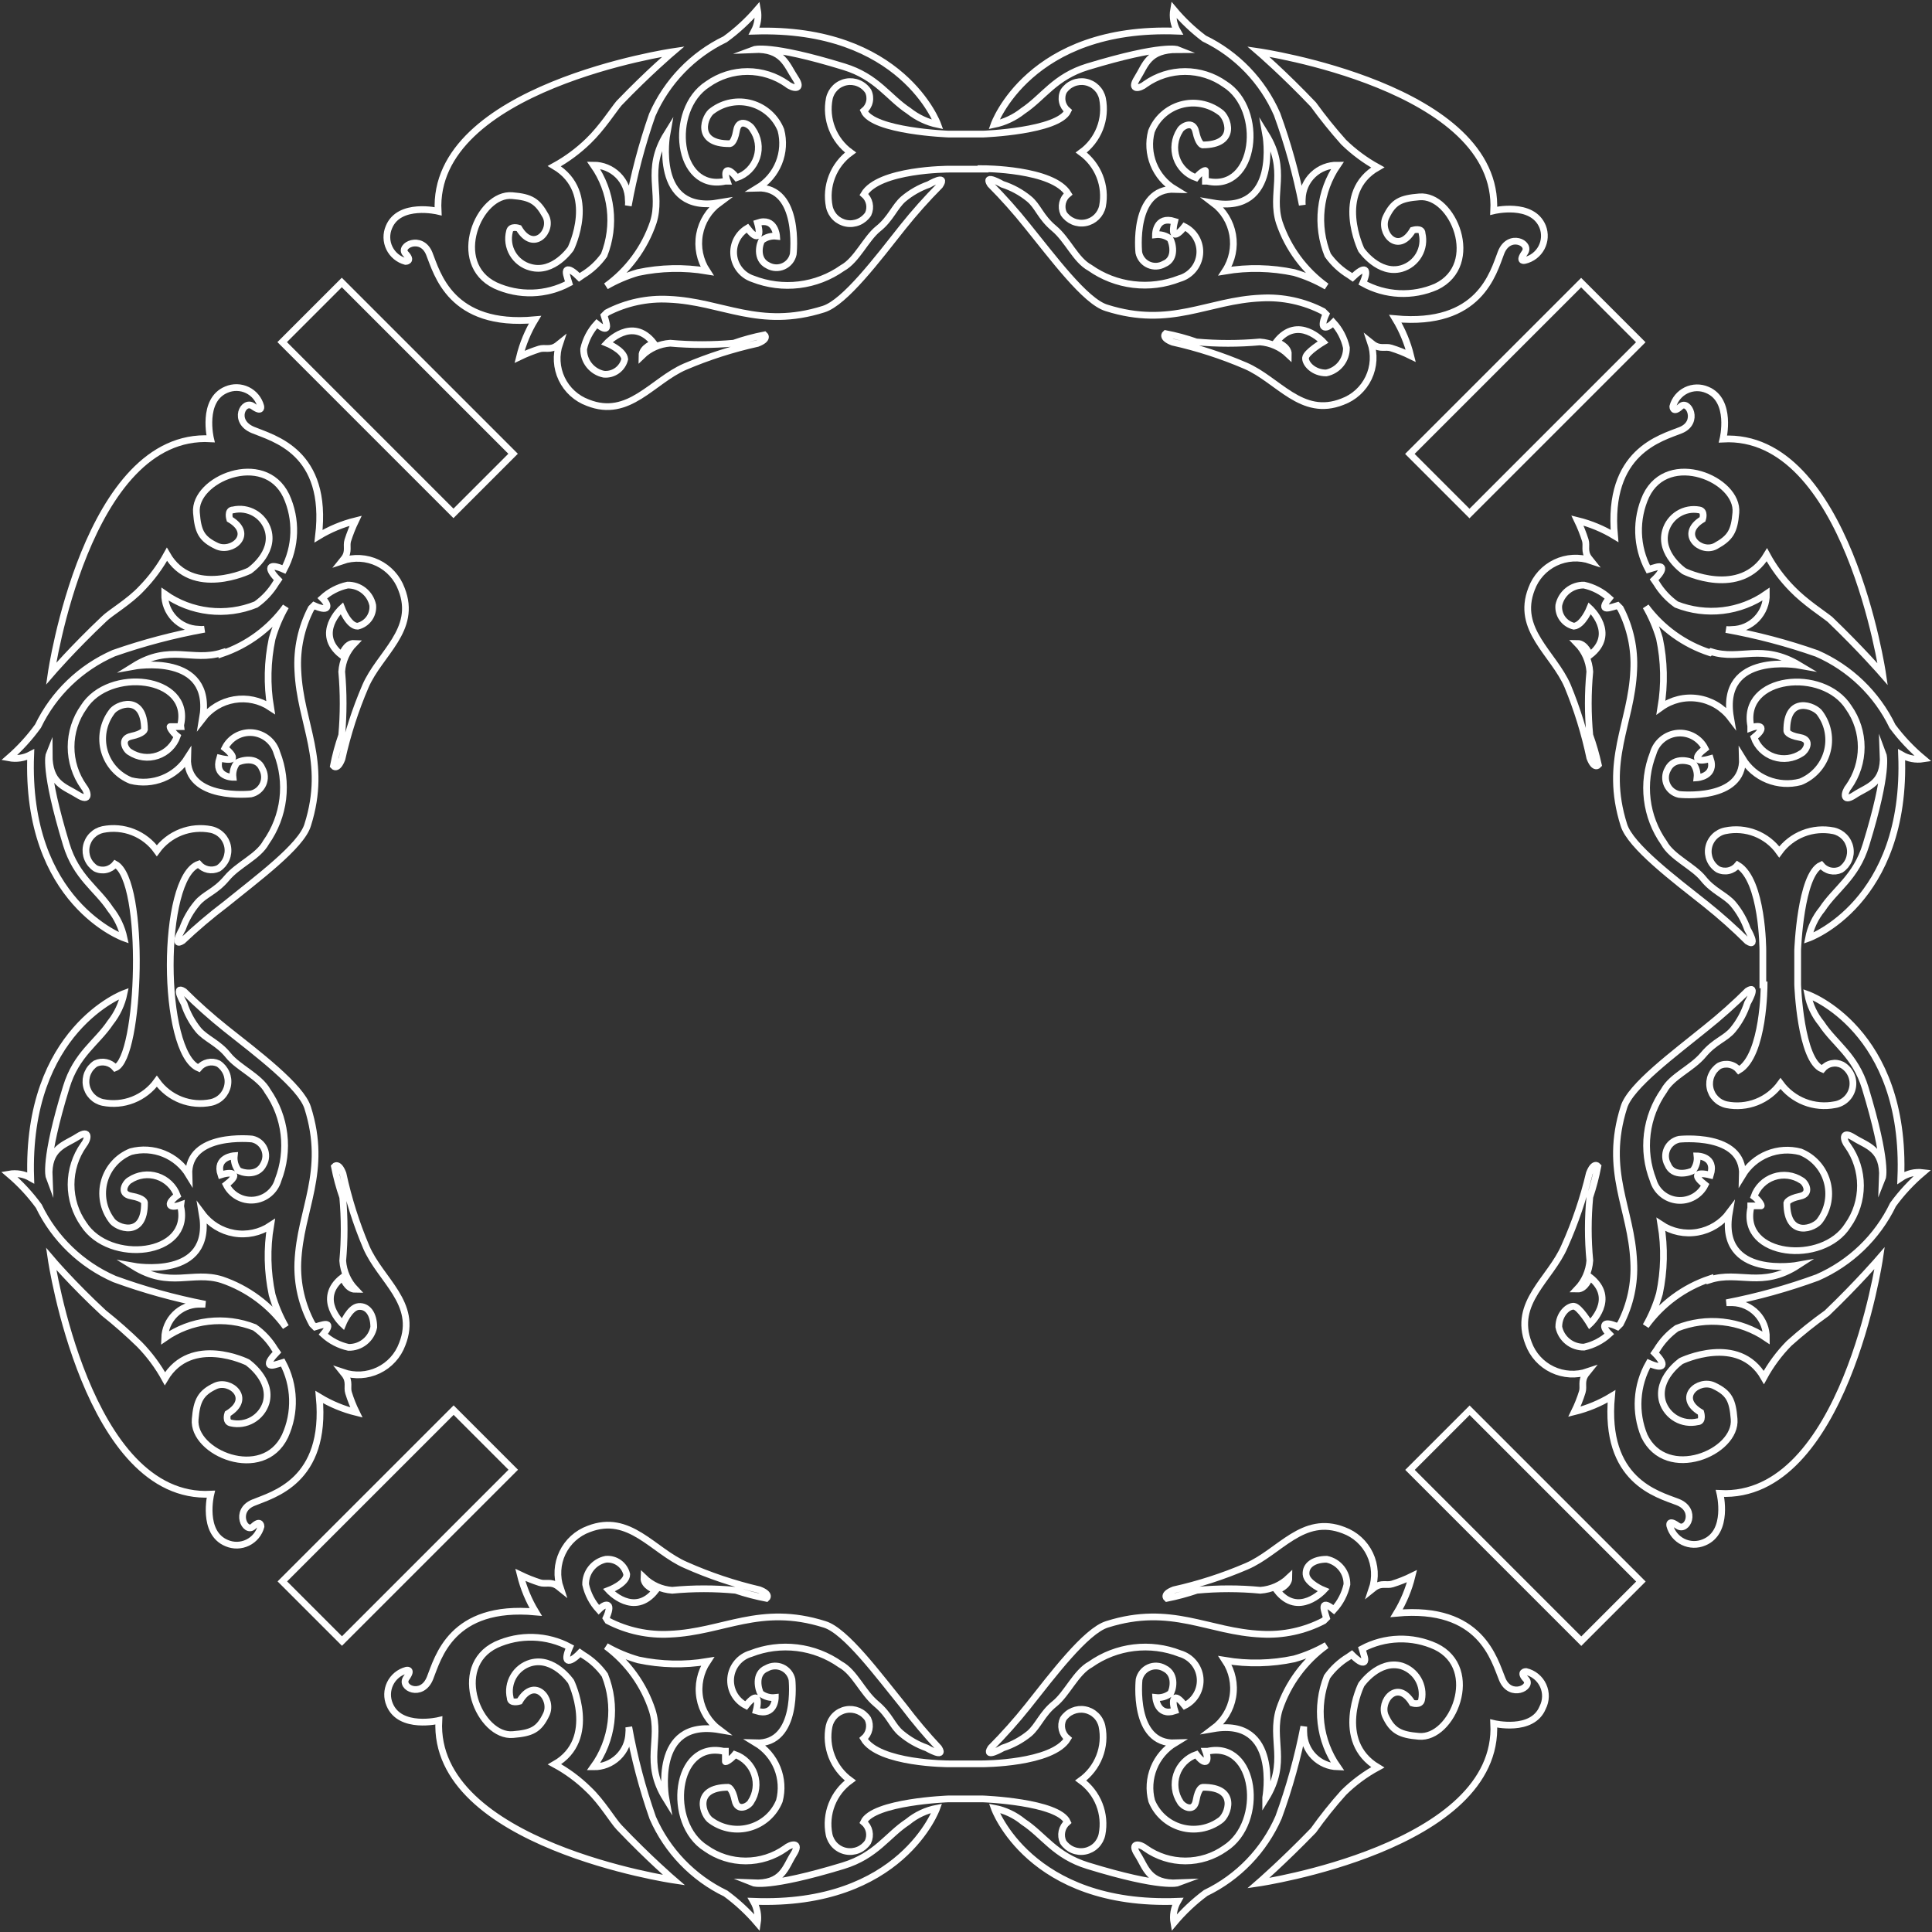 <?xml version="1.0" encoding="UTF-8"?> <svg xmlns="http://www.w3.org/2000/svg" width="574" height="574" viewBox="0 0 574 574" fill="none"><rect x="0" y="0" width="574" height="574" fill="#333333" stroke="none"/> <path d="M458.325 67.34C455.253 59.846 443.787 62.619 443.787 62.619C445.735 25.748 373.866 15.331 373.866 15.331C373.866 15.331 381.36 21.776 390.203 31.069C393.011 34.939 396.013 38.666 399.196 42.235C402.218 45.175 405.621 47.695 409.313 49.729C396.199 57.223 404.442 74.235 404.442 74.235C404.442 74.235 409.613 81.729 416.433 79.781C418.585 79.15 420.413 77.719 421.542 75.781C422.672 73.844 423.015 71.547 422.503 69.364C422.503 67.565 419.73 68.39 419.73 68.39C415.309 75.884 409.613 69.064 411.786 64.493C413.96 59.921 416.133 58.947 421.679 58.497C431.646 57.598 440.414 78.582 426.7 85.177C423.228 86.688 419.455 87.379 415.673 87.198C411.891 87.016 408.202 85.965 404.892 84.127C405.791 82.104 406.091 80.605 405.491 80.23C404.892 79.856 403.543 80.755 401.819 82.404L400.845 81.729C398.338 80.213 396.17 78.198 394.475 75.809C392.719 71.454 392.066 66.733 392.576 62.065C393.086 57.397 394.742 52.927 397.398 49.055C394.68 49.014 392.056 50.045 390.092 51.924C388.129 53.803 386.984 56.38 386.906 59.097C386.868 59.696 386.868 60.296 386.906 60.895C385.121 51.719 382.615 42.698 379.412 33.916C375.109 24.076 367.426 16.101 357.753 11.434C354.411 8.917 351.369 6.025 348.685 2.815C348.293 5.029 348.691 7.31 349.809 9.26C305.744 7.537 295.327 36.989 295.327 36.989C298.476 36.331 301.427 34.945 303.945 32.942C310.015 28.895 313.313 22.825 323.13 19.827C345.613 13.008 349.884 14.731 349.884 14.731C341.116 14.731 340.367 19.303 337.894 23.2C335.421 27.097 338.793 26.272 340.292 24.998C343.745 22.559 347.868 21.25 352.095 21.25C356.322 21.25 360.446 22.559 363.899 24.998C375.814 32.492 373.191 56.998 358.728 53.851H358.128C358.128 52.202 358.128 51.003 358.128 50.703C358.128 50.404 356.479 51.303 355.355 52.802C354 52.33 352.771 51.556 351.76 50.538C350.749 49.52 349.983 48.285 349.521 46.927C349.058 45.569 348.912 44.123 349.091 42.7C349.271 41.277 349.773 39.913 350.559 38.713C351.158 37.514 354.531 35.565 355.28 39.162C356.03 42.759 357.229 43.059 357.229 43.059C368.02 43.059 364.723 34.591 362.4 33.242C360.76 32.031 358.864 31.211 356.858 30.847C354.852 30.482 352.789 30.583 350.828 31.14C348.867 31.697 347.06 32.697 345.545 34.061C344.03 35.426 342.848 37.12 342.09 39.012C341.234 42.253 341.451 45.683 342.707 48.791C343.963 51.898 346.192 54.514 349.06 56.249C336.245 55.799 338.343 75.059 338.343 75.059C338.51 75.842 338.859 76.575 339.362 77.197C339.864 77.82 340.506 78.316 341.236 78.644C341.966 78.972 342.763 79.124 343.562 79.088C344.362 79.051 345.141 78.826 345.838 78.432C349.735 76.858 348.236 71.912 347.636 70.938C346.398 69.988 344.839 69.557 343.289 69.739C343.289 69.739 343.29 63.968 348.985 65.767C348.461 67.865 348.461 69.364 348.985 69.589C349.51 69.814 350.634 68.989 351.908 67.34C353.406 68.095 354.64 69.285 355.45 70.754C356.259 72.224 356.605 73.903 356.443 75.573C356.281 77.242 355.618 78.823 354.541 80.109C353.464 81.395 352.024 82.326 350.409 82.778C346.054 84.486 341.344 85.085 336.7 84.522C332.057 83.96 327.626 82.253 323.805 79.556C319.533 77.233 317.285 71.312 313.163 67.865C309.041 64.418 308.441 61.27 305.669 59.022C303.334 57.121 300.666 55.672 297.8 54.75C297.8 54.75 292.104 51.453 294.203 54.75C298.095 58.671 301.772 62.798 305.219 67.116C312.713 76.333 322.456 89.598 328.751 91.472C347.936 97.542 358.728 89.224 374.69 88.549C381.08 88.195 387.448 89.567 393.126 92.521L393.95 93.345C393.051 95.294 392.826 96.718 393.351 97.092C393.875 97.467 394.85 97.092 396.124 95.818C398.063 97.927 399.408 100.514 400.021 103.313C400.056 105.066 399.475 106.776 398.38 108.145C397.284 109.515 395.743 110.456 394.025 110.807C390.128 110.807 387.73 107.959 387.88 106.31C388.03 104.661 393.126 101.589 393.126 101.589C393.126 101.589 385.632 93.345 379.187 101.589C379.187 101.589 382.859 102.788 382.784 105.336C380.481 103.143 377.487 101.818 374.315 101.589C368.033 102.151 361.713 102.151 355.43 101.589C352.447 100.542 349.391 99.715 346.287 99.116C346.287 99.116 344.863 100.315 348.386 101.664C355.781 103.311 363.007 105.644 369.969 108.633C379.786 112.83 386.681 124.146 398.821 119.35C402.246 118.096 405.044 115.55 406.613 112.258C408.182 108.965 408.398 105.189 407.215 101.739L407.964 102.338C410.063 103.837 411.637 102.863 413.285 103.387C415.291 104.008 417.246 104.785 419.131 105.711C418.173 101.828 416.632 98.114 414.559 94.694C439.665 97.017 443.637 81.055 445.96 75.059C448.283 69.064 455.028 72.212 453.005 75.059C450.981 77.907 453.005 77.383 453.005 77.383C454.057 77.144 455.045 76.681 455.902 76.025C456.759 75.369 457.464 74.536 457.97 73.583C458.475 72.629 458.768 71.578 458.83 70.5C458.891 69.423 458.719 68.345 458.325 67.34ZM384.508 80.98C377.752 79.542 370.786 79.389 363.973 80.53C366.073 77.343 366.877 73.475 366.223 69.715C365.568 65.955 363.504 62.586 360.451 60.296C380.386 63.743 376.039 39.837 376.039 39.837C382.784 50.703 377.313 57.373 380.086 66.141C382.674 73.764 387.573 80.391 394.1 85.102C391.082 83.343 387.861 81.959 384.508 80.98Z" stroke="white" stroke-width="2" stroke-miterlimit="10"></path> <path d="M275.922 54.825C273.188 55.789 270.65 57.236 268.428 59.097C265.805 61.345 264.606 65.017 260.933 67.94C257.261 70.863 254.563 77.308 250.292 79.631C246.47 82.328 242.039 84.035 237.396 84.597C232.753 85.159 228.042 84.56 223.687 82.853C222.168 82.356 220.824 81.431 219.817 80.189C218.81 78.948 218.181 77.442 218.007 75.853C217.834 74.264 218.121 72.658 218.836 71.228C219.551 69.798 220.663 68.605 222.039 67.79C223.313 69.439 224.362 70.338 225.036 70.038C225.711 69.739 225.636 68.315 225.036 66.216C230.357 64.418 230.732 70.188 230.732 70.188C229.182 70.007 227.623 70.437 226.385 71.387C225.786 72.062 224.287 77.008 228.184 78.881C228.88 79.276 229.66 79.5 230.459 79.537C231.259 79.574 232.055 79.422 232.785 79.094C233.515 78.765 234.157 78.27 234.66 77.647C235.162 77.024 235.511 76.292 235.678 75.509C235.678 75.509 237.926 55.425 225.036 55.874C227.904 54.14 230.133 51.523 231.389 48.416C232.646 45.309 232.862 41.878 232.006 38.638C231.248 36.745 230.066 35.051 228.552 33.686C227.037 32.322 225.229 31.322 223.268 30.765C221.307 30.208 219.244 30.108 217.238 30.472C215.232 30.836 213.337 31.656 211.697 32.867C209.373 34.216 206.076 42.834 216.868 42.684C216.868 42.684 218.142 42.684 218.816 38.787C219.491 34.891 222.938 37.139 223.537 38.338C224.401 39.537 224.97 40.922 225.201 42.382C225.431 43.842 225.316 45.335 224.864 46.742C224.412 48.149 223.636 49.43 222.599 50.483C221.561 51.535 220.291 52.329 218.891 52.802C217.692 51.303 216.643 50.478 216.043 50.703C215.444 50.928 215.444 52.202 216.043 53.851H215.444C200.98 56.998 198.357 32.642 210.273 24.998C213.725 22.559 217.849 21.25 222.076 21.25C226.303 21.25 230.427 22.559 233.879 24.998C235.378 26.272 238.826 27.022 236.278 23.2C233.73 19.378 232.53 14.356 223.987 14.731C223.987 14.731 228.559 13.007 250.741 19.827C260.559 22.825 263.856 28.895 270.001 32.942C272.519 34.945 275.471 36.331 278.62 36.989C278.62 36.989 268.128 7.836 224.062 9.26C225.106 7.284 225.449 5.012 225.036 2.815C222.194 6.127 218.975 9.095 215.444 11.659C205.771 16.326 198.088 24.301 193.785 34.141C190.709 42.934 188.329 51.955 186.666 61.12C186.738 60.523 186.738 59.919 186.666 59.322C186.646 56.592 185.548 53.98 183.611 52.057C181.673 50.134 179.054 49.054 176.324 49.054C179.016 52.908 180.712 57.368 181.261 62.036C181.811 66.704 181.196 71.436 179.472 75.809C177.777 78.198 175.608 80.213 173.102 81.729L172.127 82.404C170.479 80.755 169.055 79.781 168.455 80.23C167.856 80.68 168.455 82.104 169.055 84.127C165.705 85.917 161.988 86.91 158.192 87.027C154.396 87.144 150.625 86.382 147.172 84.802C133.457 78.207 142.3 57.223 152.193 58.123C157.738 58.572 159.687 59.771 162.085 64.118C164.483 68.465 158.563 75.284 154.141 67.79C154.141 67.79 151.668 66.966 151.368 68.764C150.796 71 151.129 73.37 152.293 75.362C153.457 77.355 155.36 78.808 157.589 79.406C164.483 81.355 169.579 73.86 169.579 73.86C169.579 73.86 177.823 57.148 164.708 49.354C168.401 47.321 171.804 44.8 174.825 41.86C178.797 38.038 182.319 32.567 183.893 30.694C192.586 21.626 200.006 15.331 200.006 15.331C200.006 15.331 128.136 25.897 130.16 62.769C130.16 62.769 118.619 59.996 115.546 67.49C115.123 68.478 114.916 69.545 114.941 70.619C114.967 71.693 115.222 72.749 115.691 73.716C116.161 74.683 116.832 75.537 117.66 76.221C118.489 76.906 119.454 77.404 120.492 77.682C120.492 77.682 122.666 77.682 120.492 75.359C118.319 73.036 125.214 69.589 127.537 75.359C129.86 81.13 133.832 97.317 158.937 94.994C156.865 98.413 155.323 102.128 154.366 106.01C156.258 105.1 158.211 104.324 160.212 103.687C161.86 103.163 163.509 104.137 165.532 102.638L166.282 102.038C165.099 105.488 165.315 109.265 166.884 112.557C168.453 115.85 171.25 118.396 174.675 119.65C186.816 124.446 193.785 113.13 203.528 108.933C210.468 105.974 217.669 103.666 225.036 102.038C228.559 100.689 227.135 99.49 227.135 99.49C224.031 100.09 220.975 100.917 217.992 101.964C211.709 102.525 205.389 102.525 199.106 101.964C195.953 102.179 192.978 103.507 190.713 105.711C190.713 103.163 194.235 101.964 194.235 101.964C187.865 93.72 180.296 101.964 180.296 101.964C180.296 101.964 185.317 103.987 185.617 106.685C185.297 108.059 184.491 109.271 183.348 110.097C182.205 110.923 180.801 111.309 179.397 111.181C177.678 110.831 176.137 109.889 175.042 108.52C173.947 107.151 173.366 105.44 173.401 103.687C174.014 100.888 175.359 98.302 177.298 96.193C178.572 97.242 179.621 97.842 180.071 97.467C180.521 97.092 180.071 95.668 179.472 93.72L180.296 92.895C185.974 89.942 192.341 88.57 198.732 88.924C214.619 89.598 225.486 97.917 244.671 91.846C250.966 89.898 260.784 76.858 268.203 67.49C271.65 63.173 275.327 59.045 279.219 55.125C281.617 51.528 275.922 54.825 275.922 54.825ZM210.048 80.53C203.236 79.389 196.27 79.542 189.514 80.98C186.216 81.946 183.045 83.305 180.071 85.027C186.599 80.316 191.497 73.689 194.085 66.066C196.858 57.298 191.387 50.628 198.132 39.762C198.132 39.762 193.785 63.668 213.72 60.221C210.623 62.491 208.515 65.864 207.832 69.643C207.148 73.422 207.942 77.319 210.048 80.53Z" stroke="white" stroke-width="2" stroke-miterlimit="10"></path> <path d="M9.124 224.193C7.4 268.259 36.852 278.676 36.852 278.676C36.184 275.553 34.798 272.628 32.805 270.133C28.759 263.987 22.688 260.69 19.691 250.873C12.871 228.39 14.595 224.118 14.595 224.118C14.595 232.887 19.166 233.636 23.063 236.109C26.96 238.582 26.136 235.21 24.861 233.711C22.423 230.258 21.113 226.135 21.113 221.908C21.113 217.68 22.423 213.557 24.861 210.104C32.356 198.188 56.862 200.811 53.714 215.275C53.688 215.474 53.688 215.676 53.714 215.875C52.066 215.875 50.866 215.875 50.567 215.875C50.267 215.875 51.166 217.523 52.665 218.723C52.185 220.071 51.405 221.293 50.384 222.296C49.362 223.298 48.126 224.056 46.769 224.511C45.412 224.965 43.969 225.106 42.55 224.921C41.13 224.736 39.771 224.231 38.576 223.444C37.377 222.844 35.428 219.472 39.026 218.723C42.623 217.973 42.922 216.774 42.922 216.774C42.922 205.982 34.454 209.28 33.105 211.603C31.894 213.243 31.075 215.139 30.71 217.145C30.346 219.151 30.446 221.214 31.003 223.175C31.561 225.136 32.56 226.943 33.925 228.458C35.289 229.973 36.983 231.154 38.876 231.912C42.038 232.702 45.37 232.476 48.397 231.265C51.424 230.055 53.992 227.921 55.738 225.168C55.288 237.983 74.548 235.884 74.548 235.884C75.331 235.717 76.063 235.369 76.686 234.866C77.309 234.363 77.804 233.721 78.133 232.991C78.461 232.262 78.613 231.465 78.576 230.665C78.539 229.866 78.315 229.086 77.92 228.39C76.347 224.493 71.4 225.992 70.426 226.591C69.476 227.829 69.046 229.388 69.227 230.938C69.227 230.938 63.457 230.938 65.255 225.242C67.354 225.767 68.853 225.767 69.077 225.242C69.302 224.718 68.478 223.519 66.829 222.245C67.578 220.746 68.762 219.508 70.226 218.693C71.69 217.878 73.366 217.525 75.035 217.679C76.703 217.832 78.287 218.487 79.577 219.556C80.868 220.624 81.805 222.058 82.267 223.669C83.974 228.023 84.573 232.734 84.011 237.377C83.448 242.021 81.742 246.452 79.045 250.273C76.721 254.545 70.801 256.793 67.354 260.915C63.906 265.037 60.759 265.636 58.511 268.409C56.649 270.631 55.203 273.17 54.239 275.903C54.239 275.903 50.941 281.599 54.239 279.5C58.309 275.647 62.587 272.019 67.054 268.634C76.272 261.14 89.536 251.397 91.41 245.102C97.48 225.917 89.162 215.125 88.487 199.163C88.133 192.772 89.505 186.405 92.459 180.727L93.284 179.903C95.232 180.802 96.656 181.027 97.031 180.502C97.405 179.978 97.031 179.003 95.757 177.729C97.866 175.79 100.452 174.445 103.251 173.832C105.004 173.797 106.714 174.378 108.084 175.473C109.453 176.568 110.395 178.109 110.745 179.828C110.872 181.233 110.487 182.636 109.661 183.779C108.834 184.922 107.622 185.728 106.249 186.048C103.551 186.048 101.527 180.727 101.527 180.727C101.527 180.727 93.284 188.221 101.527 194.666C101.527 194.666 102.726 190.994 105.274 191.144C103.07 193.409 101.742 196.384 101.527 199.537C102.089 205.82 102.089 212.14 101.527 218.423C100.48 221.406 99.654 224.462 99.054 227.566C99.054 227.566 100.253 228.99 101.602 225.467C103.249 218.072 105.583 210.846 108.572 203.884C112.768 194.142 124.085 187.172 119.288 175.031C118.035 171.606 115.488 168.809 112.196 167.24C108.903 165.671 105.127 165.455 101.677 166.638L102.277 165.888C103.775 163.865 102.801 162.216 103.326 160.568C103.963 158.567 104.739 156.614 105.649 154.722C101.767 155.679 98.052 157.221 94.632 159.294C97.63 134.188 81.293 130.291 75.148 127.743C69.002 125.195 72.3 118.675 75.148 120.698C77.995 122.722 77.471 120.698 77.471 120.698C77.192 119.661 76.694 118.695 76.01 117.867C75.326 117.038 74.471 116.367 73.504 115.898C72.538 115.429 71.481 115.173 70.407 115.148C69.333 115.123 68.266 115.329 67.279 115.752C59.785 118.825 62.557 130.366 62.557 130.366C25.611 128.268 15.194 200.137 15.194 200.137C15.194 200.137 21.639 192.643 30.932 183.875C32.805 182.001 38.426 178.778 42.098 174.807C45.038 171.785 47.559 168.382 49.592 164.689C57.087 177.804 74.098 169.561 74.098 169.561C74.098 169.561 81.593 164.465 79.644 157.57C79.013 155.418 77.582 153.589 75.644 152.46C73.707 151.331 71.41 150.987 69.227 151.5C67.429 151.5 68.253 154.272 68.253 154.272C75.747 158.694 68.927 164.39 64.356 162.216C59.785 160.043 58.81 157.87 58.361 152.324C57.461 142.432 78.445 133.588 85.04 147.303C86.62 150.756 87.382 154.528 87.265 158.323C87.148 162.119 86.156 165.837 84.365 169.186C82.342 168.287 80.843 167.987 80.469 168.586C80.094 169.186 80.993 170.61 82.642 172.259L81.967 173.233C80.452 175.74 78.436 177.908 76.047 179.603C71.623 181.393 66.821 182.043 62.081 181.493C57.34 180.943 52.814 179.211 48.918 176.455C48.877 179.173 49.908 181.797 51.788 183.761C53.667 185.724 56.243 186.869 58.96 186.947C59.557 187.019 60.161 187.019 60.759 186.947C51.593 188.61 42.572 190.991 33.78 194.067C23.939 198.369 15.964 206.052 11.297 215.725C8.794 219.191 5.903 222.359 2.679 225.168C4.875 225.58 7.147 225.237 9.124 224.193ZM65.93 194.217C73.552 191.628 80.179 186.73 84.89 180.202C83.157 183.224 81.798 186.445 80.843 189.795C79.424 196.502 79.272 203.416 80.394 210.179C77.224 208.064 73.368 207.235 69.609 207.862C65.85 208.488 62.471 210.523 60.159 213.552C63.606 193.617 39.7 197.964 39.7 197.964C50.492 191.219 57.161 196.69 65.93 193.917V194.217Z" stroke="white" stroke-width="2" stroke-miterlimit="10"></path> <path d="M101.902 348.673C100.553 345.151 99.354 346.575 99.354 346.575C99.953 349.679 100.78 352.734 101.827 355.718C102.389 362 102.389 368.32 101.827 374.603C102.056 377.775 103.381 380.768 105.574 383.071C103.026 383.071 101.827 379.474 101.827 379.474C93.583 385.844 101.827 393.413 101.827 393.413C101.827 393.413 103.85 388.392 106.548 388.167C109.246 387.943 111.045 390.416 111.045 394.313C110.694 396.031 109.753 397.572 108.383 398.667C107.014 399.763 105.304 400.343 103.551 400.308C100.752 399.695 98.165 398.35 96.056 396.411C97.106 395.137 97.705 394.088 97.33 393.638C96.956 393.189 95.532 393.638 93.583 394.238L92.759 393.413C89.714 387.787 88.239 381.445 88.487 375.053C89.162 359.165 97.48 348.298 91.41 329.113C89.462 322.818 76.422 313.001 67.054 305.581C62.737 302.134 58.609 298.457 54.688 294.565C51.391 292.467 54.688 298.162 54.688 298.162C55.611 301.028 57.059 303.697 58.96 306.031C61.208 308.654 64.88 309.853 67.803 313.525C70.726 317.197 77.171 319.895 79.494 324.167C82.141 327.969 83.813 332.364 84.362 336.964C84.911 341.564 84.32 346.228 82.642 350.547C82.18 352.157 81.242 353.591 79.952 354.66C78.661 355.729 77.078 356.383 75.41 356.537C73.741 356.691 72.065 356.337 70.601 355.522C69.136 354.707 67.953 353.469 67.204 351.97C68.853 350.696 69.752 349.647 69.452 349.048C69.152 348.448 67.728 348.373 65.63 349.048C63.831 343.727 69.602 343.352 69.602 343.352C69.421 344.902 69.851 346.461 70.801 347.699C71.475 348.298 76.422 349.797 78.295 345.9C78.689 345.204 78.914 344.424 78.951 343.625C78.988 342.825 78.836 342.029 78.507 341.299C78.179 340.569 77.683 339.927 77.061 339.424C76.438 338.922 75.705 338.573 74.923 338.406C74.923 338.406 55.663 336.308 56.112 349.123C54.378 346.255 51.761 344.026 48.654 342.77C45.547 341.513 42.116 341.297 38.876 342.153C36.983 342.911 35.289 344.093 33.925 345.607C32.56 347.122 31.561 348.929 31.003 350.891C30.446 352.852 30.346 354.915 30.71 356.921C31.075 358.927 31.894 360.822 33.105 362.462C34.454 364.786 43.072 368.083 42.922 357.291C42.922 357.291 42.922 356.017 39.026 355.343C35.129 354.668 37.377 351.221 38.576 350.621C39.762 349.831 41.111 349.32 42.523 349.125C43.934 348.93 45.371 349.058 46.727 349.497C48.082 349.937 49.321 350.678 50.349 351.664C51.377 352.651 52.169 353.857 52.665 355.193C51.166 356.317 50.342 357.366 50.567 357.966C50.791 358.565 52.066 358.565 53.714 357.966C53.688 358.165 53.688 358.366 53.714 358.565C56.862 373.104 32.506 375.652 24.861 363.736C22.423 360.284 21.113 356.16 21.113 351.933C21.113 347.706 22.423 343.582 24.861 340.13C26.136 338.631 26.885 335.258 23.063 337.731C19.241 340.205 14.22 340.954 14.595 349.722C14.595 349.722 12.871 345.151 19.691 322.968C22.688 313.15 28.759 309.853 32.805 303.783C34.809 301.265 36.194 298.314 36.852 295.164C36.852 295.164 7.7 305.881 9.124 349.947C7.173 348.829 4.892 348.431 2.679 348.823C5.994 351.633 8.962 354.828 11.522 358.341C16.189 368.013 24.164 375.696 34.005 379.999C42.786 383.202 51.807 385.708 60.983 387.493H58.96C56.321 387.568 53.81 388.651 51.943 390.518C50.076 392.385 48.993 394.896 48.918 397.535C52.771 394.843 57.231 393.147 61.899 392.598C66.568 392.049 71.299 392.663 75.672 394.388C78.062 396.082 80.077 398.251 81.593 400.758L82.267 401.732C80.618 403.456 79.644 404.805 80.094 405.404C80.543 406.004 81.967 405.404 83.991 404.805C85.781 408.154 86.773 411.871 86.89 415.667C87.007 419.463 86.246 423.234 84.665 426.688C78.07 440.402 57.087 431.634 57.986 421.666C58.435 416.121 59.635 413.798 63.981 411.774C68.328 409.751 75.148 415.446 67.653 420.018C67.653 420.018 66.829 422.491 68.628 422.791C70.8 423.288 73.08 422.946 75.011 421.835C76.943 420.723 78.383 418.923 79.045 416.795C80.993 409.901 73.499 404.73 73.499 404.73C73.499 404.73 56.787 396.486 48.993 409.601C46.959 405.908 44.439 402.505 41.499 399.484C38.087 396.159 34.51 393.007 30.782 390.041C21.489 381.423 15.194 374.003 15.194 374.003C15.194 374.003 25.761 445.873 62.632 443.924C62.632 443.924 59.859 455.39 67.354 458.463C68.341 458.886 69.408 459.093 70.482 459.068C71.556 459.042 72.613 458.787 73.579 458.318C74.546 457.848 75.4 457.177 76.085 456.349C76.769 455.52 77.267 454.555 77.546 453.517C77.546 453.517 77.546 451.343 75.222 453.517C72.899 455.69 69.452 448.87 75.222 446.472C80.993 444.074 97.18 440.177 94.857 415.072C98.277 417.144 101.991 418.686 105.874 419.643C104.948 417.758 104.171 415.804 103.551 413.798C103.026 412.149 104 410.575 102.501 408.477L101.902 407.727C105.352 408.91 109.128 408.694 112.421 407.125C115.713 405.556 118.259 402.759 119.513 399.334C124.31 387.193 112.993 380.298 108.797 370.481C105.82 363.444 103.511 356.142 101.902 348.673ZM65.93 380.224C57.161 377.451 50.492 382.921 39.625 376.177C39.625 376.177 63.532 380.523 60.084 360.589C62.377 363.662 65.76 365.74 69.537 366.395C73.315 367.05 77.2 366.233 80.394 364.111C79.253 370.923 79.405 377.889 80.843 384.645C81.798 387.995 83.157 391.216 84.89 394.238C80.179 387.71 73.552 382.812 65.93 380.224Z" stroke="white" stroke-width="2" stroke-miterlimit="10"></path> <path d="M268.496 506.95C261.001 497.733 251.259 484.468 244.964 482.594C225.779 476.524 214.987 484.843 199.024 485.517C192.634 485.871 186.266 484.499 180.589 481.545L180.064 480.721C180.963 478.772 181.188 477.348 180.664 476.974C180.139 476.599 179.165 476.974 177.891 478.248C175.957 476.134 174.613 473.55 173.994 470.753C173.958 469 174.539 467.29 175.634 465.921C176.73 464.551 178.271 463.61 179.989 463.259C181.394 463.132 182.797 463.517 183.941 464.344C185.084 465.17 185.89 466.382 186.209 467.756C186.209 470.454 180.888 472.477 180.888 472.477C180.888 472.477 188.383 480.721 194.828 472.477C194.828 472.477 191.155 471.278 191.305 468.73C193.571 470.934 196.545 472.262 199.699 472.477C205.98 471.878 212.303 471.878 218.584 472.477C221.575 473.479 224.63 474.28 227.727 474.875C227.727 474.875 229.151 473.676 225.629 472.327C218.118 470.577 210.791 468.118 203.746 464.983C194.003 460.786 187.034 449.545 174.893 454.266C171.468 455.52 168.671 458.066 167.102 461.359C165.533 464.651 165.316 468.428 166.5 471.878L165.75 471.278C163.727 469.779 162.078 470.753 160.429 470.229C158.429 469.592 156.476 468.816 154.584 467.906C155.541 471.788 157.083 475.503 159.155 478.922C134.05 476.599 130.153 492.562 127.755 498.557C125.356 504.552 118.687 501.405 120.71 498.557C122.733 495.709 120.71 496.234 120.71 496.234C119.672 496.512 118.706 497.01 117.878 497.695C117.05 498.379 116.378 499.233 115.909 500.2C115.44 501.167 115.184 502.223 115.159 503.297C115.134 504.371 115.34 505.438 115.764 506.426C118.836 513.92 130.378 511.147 130.378 511.147C128.354 548.019 200.223 558.585 200.223 558.585C200.223 558.585 192.729 552.14 183.961 542.923C182.088 540.974 178.865 535.428 174.893 531.681C171.889 528.721 168.483 526.198 164.776 524.187C177.891 516.693 169.647 499.606 169.647 499.606C169.647 499.606 164.551 492.112 157.656 494.06C155.504 494.691 153.676 496.122 152.547 498.06C151.418 499.998 151.074 502.294 151.586 504.477C151.586 506.276 154.359 505.452 154.359 505.452C158.781 497.957 164.476 504.777 162.303 509.349C160.129 513.92 157.956 514.894 152.41 515.344C142.518 516.243 133.675 495.259 147.389 488.665C150.843 487.084 154.614 486.323 158.41 486.44C162.206 486.557 165.923 487.549 169.272 489.339C168.373 491.362 168.073 492.861 168.673 493.236C169.272 493.611 170.696 492.786 172.345 491.063L173.319 491.737C175.826 493.253 177.994 495.268 179.689 497.658C181.475 502.12 182.102 506.961 181.512 511.731C180.922 516.501 179.135 521.044 176.317 524.936C179.035 524.977 181.659 523.946 183.622 522.067C185.586 520.188 186.73 517.611 186.809 514.894C186.881 514.297 186.881 513.693 186.809 513.096C188.462 522.263 190.843 531.285 193.928 540.075C198.231 549.915 205.914 557.89 215.587 562.557C219.061 565.107 222.23 568.049 225.029 571.326C225.374 569.103 224.951 566.83 223.83 564.881C267.896 566.604 278.313 537.227 278.313 537.227C275.147 537.833 272.183 539.225 269.695 541.274C263.624 545.246 260.327 551.316 250.51 554.314C228.027 561.133 223.755 559.41 223.755 559.41C232.523 559.784 233.273 554.838 235.746 550.941C238.219 547.044 234.847 547.869 233.348 549.143C229.895 551.582 225.772 552.891 221.544 552.891C217.317 552.891 213.194 551.582 209.741 549.143C197.825 541.649 200.448 517.143 214.912 520.29H215.512C215.512 521.864 215.512 523.063 215.512 523.363C215.512 523.662 217.16 522.763 218.359 521.264C219.708 521.744 220.93 522.524 221.933 523.546C222.935 524.567 223.693 525.803 224.147 527.16C224.602 528.518 224.743 529.96 224.558 531.38C224.373 532.799 223.868 534.158 223.081 535.353C222.481 536.552 219.109 538.501 218.359 534.904C217.61 531.307 216.411 531.007 216.411 531.007C205.619 531.007 208.917 539.475 211.24 540.899C212.889 542.094 214.789 542.897 216.796 543.249C218.802 543.6 220.862 543.489 222.819 542.926C224.777 542.363 226.58 541.361 228.092 539.997C229.605 538.633 230.787 536.943 231.549 535.054C232.405 531.813 232.189 528.383 230.933 525.276C229.676 522.168 227.447 519.552 224.58 517.817C237.395 518.267 235.296 499.007 235.296 499.007C235.129 498.224 234.781 497.492 234.278 496.869C233.775 496.246 233.133 495.75 232.403 495.422C231.674 495.094 230.877 494.942 230.077 494.979C229.278 495.015 228.499 495.24 227.802 495.634C223.905 497.208 225.404 502.229 226.003 503.128C227.241 504.078 228.8 504.509 230.35 504.327C230.35 504.327 230.35 510.098 224.655 508.299C225.179 506.201 225.179 504.777 224.655 504.477C224.13 504.178 222.931 505.077 221.657 506.726C220.158 505.977 218.92 504.793 218.105 503.329C217.29 501.864 216.937 500.188 217.091 498.52C217.245 496.851 217.899 495.268 218.968 493.978C220.036 492.687 221.47 491.75 223.081 491.288C227.435 489.581 232.146 488.981 236.789 489.544C241.433 490.106 245.864 491.813 249.685 494.51C253.957 496.833 256.205 502.754 260.327 506.201C264.449 509.648 265.048 512.796 267.821 515.044C270.043 516.905 272.582 518.352 275.315 519.316C275.315 519.316 281.011 522.613 278.913 519.316C275.225 515.38 271.748 511.252 268.496 506.95ZM197.825 534.379C191.081 523.513 196.551 516.843 193.778 508.15C191.293 500.535 186.5 493.882 180.064 489.114C183.086 490.847 186.307 492.206 189.657 493.161C196.412 494.599 203.379 494.751 210.191 493.611C208.069 496.804 207.251 500.689 207.907 504.467C208.562 508.245 210.64 511.628 213.713 513.92C193.479 510.473 197.825 534.379 197.825 534.379Z" stroke="white" stroke-width="2" stroke-miterlimit="10"></path> <path d="M453.382 496.607C453.382 496.607 451.208 496.607 453.382 498.93C455.555 501.254 448.735 504.701 446.337 498.93C443.939 493.16 440.042 476.972 414.936 479.296C417.009 475.876 418.551 472.162 419.508 468.279C417.623 469.205 415.669 469.982 413.662 470.602C412.014 471.127 410.44 470.153 408.342 471.652L407.592 472.251C408.775 468.801 408.559 465.025 406.99 461.732C405.421 458.44 402.624 455.894 399.199 454.64C387.058 449.918 380.163 461.16 370.346 465.356C363.384 468.346 356.158 470.679 348.763 472.326C345.24 473.675 346.664 474.874 346.664 474.874C349.686 474.269 352.665 473.468 355.582 472.476C361.863 471.877 368.187 471.877 374.468 472.476C377.64 472.246 380.633 470.922 382.936 468.729C382.936 471.277 379.339 472.476 379.339 472.476C385.709 480.72 393.278 472.476 393.278 472.476C393.278 472.476 388.257 470.452 388.032 467.755C387.807 465.057 390.281 463.258 394.178 463.258C395.896 463.608 397.437 464.55 398.532 465.92C399.628 467.289 400.208 468.999 400.173 470.752C399.553 473.549 398.209 476.133 396.276 478.246C395.002 477.197 393.953 476.598 393.503 476.972C393.053 477.347 393.503 478.771 394.103 480.719L393.278 481.544C387.601 484.498 381.233 485.87 374.843 485.516C358.955 484.841 348.088 476.523 328.903 482.593C322.608 484.542 312.791 497.581 305.371 506.949C301.924 511.266 298.247 515.394 294.355 519.315C292.256 522.612 297.952 519.315 297.952 519.315C300.818 518.392 303.486 516.944 305.821 515.043C308.444 512.795 309.643 509.123 313.315 506.2C316.987 503.277 319.685 496.832 323.957 494.509C327.778 491.811 332.209 490.105 336.853 489.543C341.496 488.98 346.207 489.579 350.561 491.286C352.172 491.748 353.606 492.686 354.674 493.976C355.743 495.267 356.398 496.85 356.551 498.518C356.705 500.187 356.352 501.863 355.537 503.327C354.722 504.792 353.484 505.976 351.985 506.724C350.711 505.076 349.662 504.176 349.062 504.476C348.463 504.776 348.388 506.2 349.062 508.298C343.742 510.097 343.367 504.326 343.367 504.326C344.917 504.507 346.476 504.077 347.714 503.127C348.313 502.528 349.812 497.506 345.915 495.633C345.218 495.239 344.439 495.014 343.64 494.977C342.84 494.94 342.043 495.092 341.314 495.421C340.584 495.749 339.942 496.245 339.439 496.868C338.936 497.49 338.588 498.223 338.421 499.005C338.421 499.005 336.322 518.265 349.137 517.816C346.27 519.55 344.041 522.167 342.784 525.274C341.528 528.382 341.312 531.812 342.168 535.052C342.93 536.941 344.112 538.632 345.625 539.996C347.137 541.36 348.94 542.362 350.898 542.925C352.855 543.488 354.915 543.599 356.921 543.247C358.928 542.896 360.828 542.093 362.477 540.898C364.8 539.474 368.098 530.856 357.306 531.006C357.306 531.006 356.032 531.006 355.358 534.903C354.683 538.8 351.236 536.551 350.636 535.352C349.851 534.152 349.349 532.788 349.169 531.365C348.989 529.942 349.136 528.496 349.598 527.138C350.06 525.78 350.826 524.545 351.837 523.527C352.848 522.509 354.078 521.735 355.433 521.263C356.557 522.762 357.606 523.586 358.205 523.361C358.805 523.137 358.805 521.863 358.205 520.289H358.805C373.269 517.141 375.892 541.497 363.976 549.142C360.523 551.58 356.4 552.89 352.173 552.89C347.945 552.89 343.822 551.58 340.369 549.142C338.87 547.868 335.498 547.118 337.971 550.94C340.444 554.762 341.194 559.783 349.962 559.409C349.962 559.409 345.39 561.132 323.207 554.313C313.39 551.315 310.093 545.245 304.022 541.273C301.534 539.224 298.57 537.832 295.404 537.226C295.404 537.226 305.821 566.603 349.887 564.879C348.768 566.83 348.371 569.111 348.763 571.324C351.545 567.988 354.715 564.994 358.205 562.406C367.878 557.739 375.561 549.764 379.864 539.924C383.076 531.145 385.582 522.123 387.358 512.945C387.321 513.544 387.321 514.144 387.358 514.743C387.395 517.409 388.461 519.957 390.332 521.856C392.203 523.755 394.735 524.858 397.4 524.935C394.708 521.082 393.012 516.622 392.463 511.954C391.914 507.286 392.528 502.554 394.252 498.181C395.947 495.792 398.116 493.776 400.623 492.261L401.597 491.586C403.32 493.31 404.669 494.209 405.269 493.759C405.868 493.31 405.269 491.886 404.669 489.862C408.019 488.072 411.736 487.08 415.532 486.963C419.328 486.846 423.099 487.608 426.552 489.188C440.267 495.783 431.499 516.767 421.531 515.867C415.986 515.418 413.662 514.219 411.639 509.872C409.616 505.525 415.161 498.631 419.583 505.975C419.583 505.975 422.056 506.799 422.356 505.001C422.771 502.892 422.397 500.704 421.306 498.853C420.215 497.002 418.481 495.616 416.435 494.958C409.616 493.01 404.445 500.504 404.445 500.504C404.445 500.504 396.201 517.216 409.316 525.085C405.609 527.096 402.203 529.619 399.199 532.579C395.993 536.155 392.991 539.908 390.206 543.821C381.288 553.038 373.868 559.484 373.868 559.484C373.868 559.484 445.738 548.917 443.789 512.045C443.789 512.045 455.255 514.818 458.328 507.324C458.847 506.312 459.13 505.195 459.153 504.058C459.177 502.921 458.942 501.793 458.465 500.761C457.989 499.728 457.283 498.817 456.403 498.098C455.522 497.378 454.489 496.868 453.382 496.607ZM376.042 534.078C376.042 534.078 380.388 510.172 360.454 513.619C363.527 511.327 365.605 507.944 366.26 504.166C366.915 500.388 366.098 496.503 363.976 493.31C370.788 494.45 377.754 494.298 384.51 492.86C387.86 491.905 391.081 490.546 394.103 488.813C387.555 493.536 382.654 500.194 380.088 507.849C377.316 516.842 382.786 523.511 376.042 534.378V534.078Z" stroke="white" stroke-width="2" stroke-miterlimit="10"></path> <path d="M564.742 349.947C566.465 305.881 537.088 295.464 537.088 295.464C537.694 298.63 539.086 301.594 541.135 304.083C545.107 310.153 551.177 313.45 554.175 323.268C560.995 345.75 559.271 350.022 559.271 350.022C559.646 341.254 554.699 340.504 550.802 338.031C546.905 335.558 547.73 338.931 549.004 340.429C551.443 343.882 552.752 348.006 552.752 352.233C552.752 356.46 551.443 360.583 549.004 364.036C541.51 375.952 517.004 373.404 520.151 358.865V358.266C521.725 358.266 522.924 358.266 523.224 358.266C523.524 358.266 522.624 356.617 521.125 355.493C521.597 354.138 522.371 352.908 523.389 351.897C524.407 350.886 525.642 350.121 527 349.658C528.358 349.196 529.804 349.049 531.227 349.229C532.651 349.409 534.014 349.911 535.214 350.697C536.414 351.296 538.362 354.668 534.765 355.418C531.168 356.167 530.868 357.366 530.868 357.366C530.868 368.158 539.336 364.861 540.76 362.537C541.955 360.888 542.758 358.988 543.11 356.982C543.461 354.975 543.351 352.915 542.787 350.958C542.224 349.001 541.222 347.197 539.858 345.685C538.494 344.172 536.804 342.99 534.915 342.228C531.674 341.372 528.244 341.588 525.137 342.845C522.029 344.101 519.413 346.33 517.678 349.198C518.128 336.383 498.868 338.481 498.868 338.481C498.085 338.648 497.353 338.997 496.73 339.499C496.107 340.002 495.611 340.644 495.283 341.374C494.955 342.104 494.803 342.9 494.84 343.7C494.876 344.499 495.101 345.279 495.495 345.975C497.069 349.872 502.09 348.373 502.989 347.774C503.939 346.536 504.37 344.977 504.189 343.427C504.189 343.427 509.959 343.427 508.16 349.123C506.062 348.598 504.638 348.598 504.338 349.123C504.039 349.647 504.938 350.771 506.587 352.045C505.838 353.544 504.654 354.782 503.19 355.597C501.726 356.412 500.049 356.766 498.381 356.612C496.712 356.458 495.129 355.804 493.839 354.735C492.548 353.666 491.611 352.232 491.149 350.622C489.442 346.267 488.842 341.556 489.405 336.913C489.967 332.27 491.674 327.838 494.371 324.017C496.694 319.745 502.615 317.497 506.062 313.375C509.509 309.254 512.657 308.654 514.905 305.881C516.806 303.547 518.255 300.878 519.177 298.012C519.177 298.012 522.474 292.317 519.177 294.415C515.256 298.307 511.129 301.985 506.811 305.432C497.594 312.926 484.329 322.668 482.455 328.963C476.385 348.148 484.704 358.94 485.378 374.903C485.732 381.293 484.36 387.661 481.406 393.338L480.582 394.163C478.633 393.264 477.209 393.039 476.835 393.563C476.46 394.088 476.835 395.062 478.109 396.336C475.995 398.27 473.411 399.614 470.615 400.233C468.861 400.268 467.151 399.688 465.782 398.592C464.413 397.497 463.471 395.956 463.12 394.238C463.12 390.341 465.968 387.943 467.617 388.093C469.266 388.242 472.338 393.338 472.338 393.338C472.338 393.338 480.582 385.844 472.338 379.399C472.338 379.399 471.139 383.071 468.591 382.996C470.784 380.694 472.109 377.7 472.338 374.528C471.739 368.247 471.739 361.924 472.338 355.643C473.34 352.652 474.141 349.597 474.736 346.5C474.736 346.5 473.537 345.076 472.188 348.598C470.425 356.032 467.966 363.283 464.844 370.256C460.647 380.074 449.406 386.968 454.127 399.109C455.381 402.534 457.927 405.331 461.22 406.9C464.512 408.469 468.289 408.686 471.739 407.503L471.139 408.252C469.64 410.35 470.615 411.924 470.09 413.573C469.469 415.579 468.692 417.533 467.767 419.418C471.649 418.461 475.364 416.92 478.783 414.847C476.46 439.952 492.423 443.924 498.418 446.247C504.413 448.571 501.266 455.315 498.418 453.292C495.57 451.269 496.095 453.292 496.095 453.292C496.373 454.33 496.871 455.296 497.556 456.124C498.24 456.952 499.095 457.624 500.061 458.093C501.028 458.562 502.084 458.818 503.158 458.843C504.232 458.868 505.299 458.662 506.287 458.238C513.781 455.166 511.008 443.699 511.008 443.699C547.88 445.648 558.446 373.779 558.446 373.779C558.446 373.779 552.002 381.273 542.784 390.116C538.871 392.901 535.118 395.904 531.542 399.109C528.582 402.113 526.059 405.519 524.048 409.226C516.554 396.111 499.467 404.355 499.467 404.355C499.467 404.355 491.973 409.526 493.921 416.421C494.583 418.549 496.024 420.348 497.955 421.46C499.886 422.572 502.166 422.913 504.338 422.416C506.137 422.416 505.313 419.643 505.313 419.643C497.818 415.222 504.638 409.526 509.21 411.699C513.781 413.873 514.755 416.046 515.205 421.592C516.104 431.559 495.121 440.327 488.526 426.613C487.096 423.149 486.474 419.405 486.708 415.665C486.941 411.925 488.024 408.288 489.875 405.029C491.898 405.929 493.397 406.229 493.772 405.629C494.146 405.029 493.322 403.68 491.598 401.957L492.273 400.983C493.789 398.476 495.804 396.307 498.193 394.612C502.528 392.882 507.221 392.244 511.86 392.754C516.499 393.263 520.942 394.905 524.798 397.535C524.838 394.818 523.807 392.193 521.928 390.23C520.049 388.267 517.472 387.122 514.755 387.043H512.957C522.135 385.268 531.157 382.762 539.936 379.549C549.776 375.246 557.751 367.564 562.418 357.891C564.978 354.379 567.947 351.184 571.262 348.373C568.97 348.096 566.655 348.655 564.742 349.947ZM508.011 379.924C500.356 382.489 493.699 387.391 488.975 393.938C490.708 390.916 492.067 387.695 493.022 384.345C494.46 377.59 494.612 370.624 493.472 363.811C496.665 365.933 500.55 366.751 504.328 366.095C508.106 365.44 511.489 363.362 513.781 360.289C510.334 380.224 534.24 375.877 534.24 375.877C523.374 382.922 516.704 377.451 508.011 380.224V379.924Z" stroke="white" stroke-width="2" stroke-miterlimit="10"></path> <path d="M472.335 225.168C473.684 228.69 474.883 227.266 474.883 227.266C474.226 224.267 473.375 221.313 472.335 218.423C471.736 212.142 471.736 205.819 472.335 199.538C472.12 196.384 470.792 193.41 468.588 191.144C471.136 191.144 472.335 194.666 472.335 194.666C480.579 188.296 472.335 180.727 472.335 180.727C472.335 180.727 470.312 185.748 467.614 186.048C466.24 185.728 465.028 184.923 464.202 183.779C463.376 182.636 462.99 181.233 463.118 179.828C463.468 178.11 464.41 176.569 465.779 175.473C467.148 174.378 468.858 173.797 470.612 173.833C473.408 174.452 475.993 175.796 478.106 177.73C477.057 179.004 476.457 180.053 476.832 180.502C477.207 180.952 478.631 180.502 480.579 179.903L481.403 180.727C484.357 186.405 485.729 192.773 485.375 199.163C484.701 215.051 476.382 225.917 482.453 245.102C484.401 251.398 497.441 261.215 506.809 268.634C511.126 272.081 515.254 275.759 519.174 279.651C522.472 281.749 519.174 276.053 519.174 276.053C518.21 273.32 516.764 270.781 514.902 268.559C512.654 265.936 508.982 264.737 506.059 261.065C503.137 257.393 496.692 254.695 494.368 250.423C491.671 246.602 489.964 242.171 489.402 237.527C488.84 232.884 489.439 228.174 491.146 223.819C491.608 222.208 492.545 220.775 493.836 219.706C495.126 218.637 496.709 217.983 498.378 217.829C500.047 217.675 501.723 218.028 503.187 218.843C504.651 219.658 505.835 220.896 506.584 222.395C504.935 223.669 504.036 224.718 504.336 225.393C504.635 226.067 506.059 225.992 508.158 225.393C509.956 230.714 504.186 231.088 504.186 231.088C504.367 229.539 503.937 227.979 502.987 226.742C502.387 226.142 497.366 224.643 495.492 228.54C495.098 229.237 494.874 230.016 494.837 230.816C494.8 231.615 494.952 232.412 495.28 233.142C495.609 233.871 496.104 234.514 496.727 235.016C497.35 235.519 498.082 235.868 498.865 236.034C498.865 236.034 518.125 238.133 517.675 225.318C519.41 228.186 522.027 230.414 525.134 231.671C528.241 232.927 531.672 233.144 534.912 232.287C536.801 231.525 538.491 230.343 539.855 228.831C541.219 227.318 542.221 225.515 542.784 223.557C543.348 221.6 543.458 219.54 543.107 217.534C542.756 215.528 541.952 213.628 540.757 211.978C539.333 209.655 530.715 206.357 530.865 217.149C530.865 217.149 530.865 218.423 534.762 219.098C538.659 219.772 536.411 223.219 535.212 223.819C534.016 224.606 532.657 225.111 531.238 225.296C529.819 225.481 528.376 225.34 527.019 224.886C525.661 224.431 524.425 223.673 523.404 222.671C522.383 221.668 521.602 220.446 521.123 219.098C522.621 217.898 523.446 216.849 523.221 216.25C522.996 215.65 521.722 215.65 520.148 216.25V215.65C517.301 200.812 541.582 198.189 549.226 210.179C551.665 213.632 552.974 217.756 552.974 221.983C552.974 226.21 551.665 230.333 549.226 233.786C547.952 235.285 547.202 238.732 551.024 236.184C554.846 233.636 559.868 232.962 559.493 224.194C559.493 224.194 561.217 228.765 554.397 250.948C551.399 260.765 545.329 264.063 541.357 270.133C539.308 272.622 537.916 275.585 537.31 278.751C537.31 278.751 566.687 268.334 564.964 224.269C566.913 225.389 569.187 225.812 571.409 225.468C567.988 222.62 564.918 219.375 562.266 215.8C557.599 206.127 549.623 198.445 539.783 194.142C530.993 191.057 521.972 188.676 512.804 187.022C513.401 187.095 514.005 187.095 514.603 187.022C515.967 187.003 517.314 186.714 518.567 186.171C519.819 185.628 520.951 184.843 521.899 183.861C522.846 182.879 523.59 181.719 524.087 180.448C524.584 179.177 524.825 177.82 524.795 176.456C520.941 179.147 516.482 180.844 511.813 181.393C507.145 181.942 502.413 181.327 498.04 179.603C495.651 177.908 493.636 175.74 492.12 173.233L491.446 172.259C493.169 170.61 494.069 169.186 493.619 168.587C493.169 167.987 491.745 168.587 489.722 169.186C487.932 165.837 486.94 162.119 486.823 158.324C486.706 154.528 487.467 150.756 489.047 147.303C495.642 133.589 516.626 142.432 515.727 152.324C515.277 157.87 514.078 159.818 509.731 162.217C505.385 164.615 498.49 158.694 505.834 154.273C505.834 154.273 506.659 151.8 504.86 151.5C502.712 151.099 500.492 151.515 498.634 152.665C496.777 153.816 495.416 155.618 494.818 157.72C492.869 164.615 500.364 169.711 500.364 169.711C500.364 169.711 517.076 177.954 524.945 164.84C526.956 168.547 529.479 171.952 532.439 174.957C536.261 178.929 541.732 182.451 543.68 184.025C552.898 192.868 559.343 200.287 559.343 200.287C559.343 200.287 548.776 128.418 511.905 130.441C511.905 130.441 514.678 118.9 507.183 115.828C506.196 115.404 505.129 115.198 504.055 115.223C502.981 115.248 501.924 115.504 500.958 115.973C499.991 116.442 499.137 117.113 498.452 117.942C497.768 118.77 497.27 119.736 496.991 120.774C496.991 120.774 496.991 122.947 499.314 120.774C501.638 118.6 505.085 125.495 499.314 127.818C493.544 130.141 477.357 134.113 479.68 159.219C476.26 157.146 472.546 155.605 468.663 154.647C469.573 156.539 470.349 158.493 470.986 160.493C471.511 162.142 470.537 163.79 472.036 165.814L472.635 166.563C469.185 165.38 465.409 165.596 462.116 167.165C458.824 168.735 456.278 171.532 455.024 174.957C450.302 187.097 461.544 194.067 465.74 203.809C468.589 210.712 470.796 217.861 472.335 225.168ZM508.382 193.617C517.076 196.39 523.371 190.919 534.612 197.664C534.612 197.664 510.706 193.318 514.153 213.252C511.785 210.146 508.299 208.087 504.435 207.513C500.572 206.939 496.637 207.896 493.469 210.179C494.61 203.367 494.457 196.401 493.019 189.645C492.053 186.347 490.694 183.177 488.973 180.203C493.741 186.639 500.393 191.432 508.008 193.917L508.382 193.617Z" stroke="white" stroke-width="2" stroke-miterlimit="10"></path> <path d="M292.029 50.104C292.029 50.104 312.863 50.104 317.36 57.598C316.515 58.282 315.923 59.23 315.679 60.289C315.434 61.348 315.551 62.459 316.011 63.444C316.703 64.49 317.688 65.309 318.843 65.797C319.997 66.286 321.271 66.423 322.503 66.191C323.736 65.959 324.872 65.368 325.77 64.493C326.668 63.617 327.288 62.496 327.552 61.271C328.122 58.287 327.833 55.203 326.719 52.377C325.604 49.551 323.71 47.099 321.257 45.308C323.73 43.517 325.638 41.054 326.754 38.211C327.87 35.369 328.147 32.266 327.552 29.27C327.288 28.044 326.668 26.924 325.77 26.048C324.872 25.173 323.736 24.582 322.503 24.35C321.271 24.118 319.997 24.255 318.843 24.744C317.688 25.232 316.703 26.051 316.011 27.097C315.529 28.072 315.393 29.181 315.625 30.243C315.856 31.305 316.442 32.257 317.285 32.943C314.437 39.013 292.104 39.837 292.104 39.837H281.837C281.837 39.837 259.355 39.013 256.657 32.943C257.5 32.257 258.086 31.305 258.317 30.243C258.548 29.181 258.412 28.072 257.931 27.097C257.239 26.051 256.254 25.232 255.099 24.744C253.944 24.255 252.671 24.118 251.438 24.35C250.206 24.582 249.07 25.173 248.172 26.048C247.273 26.924 246.654 28.044 246.39 29.27C245.795 32.266 246.072 35.369 247.188 38.211C248.304 41.054 250.211 43.517 252.685 45.308C250.205 47.111 248.294 49.587 247.179 52.443C246.063 55.298 245.789 58.414 246.39 61.42C246.654 62.646 247.273 63.767 248.172 64.642C249.07 65.518 250.206 66.108 251.438 66.34C252.671 66.573 253.944 66.436 255.099 65.947C256.254 65.458 257.239 64.64 257.931 63.594C258.386 62.614 258.508 61.512 258.278 60.457C258.048 59.401 257.478 58.45 256.657 57.748C261.078 50.254 281.912 50.254 281.912 50.254H292.104L292.029 50.104Z" stroke="white" stroke-width="2" stroke-miterlimit="10"></path> <path d="M59.037 256.72C59.739 257.541 60.69 258.111 61.745 258.341C62.801 258.571 63.903 258.449 64.883 257.994C65.929 257.302 66.747 256.317 67.236 255.162C67.725 254.007 67.861 252.734 67.629 251.501C67.397 250.269 66.807 249.132 65.931 248.234C65.056 247.336 63.935 246.716 62.709 246.453C59.703 245.852 56.587 246.126 53.732 247.241C50.876 248.357 48.4 250.268 46.597 252.748C44.812 250.267 42.35 248.354 39.505 247.237C36.661 246.121 33.555 245.848 30.559 246.453C29.333 246.716 28.212 247.336 27.337 248.234C26.462 249.132 25.871 250.269 25.639 251.501C25.407 252.734 25.544 254.007 26.033 255.162C26.521 256.317 27.34 257.302 28.386 257.994C29.36 258.475 30.47 258.611 31.532 258.38C32.594 258.148 33.546 257.563 34.231 256.72C43.449 261.666 41.726 314.35 34.231 317.273C33.53 316.451 32.579 315.882 31.523 315.652C30.468 315.422 29.366 315.543 28.386 315.999C27.34 316.69 26.521 317.675 26.033 318.83C25.544 319.985 25.407 321.259 25.639 322.491C25.871 323.723 26.462 324.86 27.337 325.758C28.212 326.656 29.333 327.276 30.559 327.54C33.555 328.144 36.661 327.871 39.505 326.755C42.35 325.638 44.812 323.725 46.597 321.245C48.387 323.738 50.862 325.66 53.721 326.777C56.581 327.894 59.703 328.159 62.709 327.54C63.935 327.276 65.056 326.656 65.931 325.758C66.807 324.86 67.397 323.723 67.629 322.491C67.861 321.259 67.725 319.985 67.236 318.83C66.747 317.675 65.929 316.69 64.883 315.999C63.898 315.539 62.787 315.422 61.728 315.667C60.668 315.911 59.721 316.503 59.037 317.348C47.796 312.626 47.721 260.691 59.037 256.72Z" stroke="white" stroke-width="2" stroke-miterlimit="10"></path> <path d="M281.839 524.037C281.839 524.037 261.005 524.037 256.584 516.543C257.405 515.842 257.975 514.89 258.205 513.835C258.435 512.779 258.313 511.677 257.858 510.698C257.166 509.652 256.181 508.833 255.026 508.344C253.871 507.856 252.598 507.719 251.365 507.951C250.133 508.183 248.996 508.774 248.098 509.649C247.2 510.524 246.58 511.645 246.317 512.871C245.716 515.877 245.99 518.993 247.105 521.849C248.221 524.704 250.132 527.18 252.612 528.983C250.138 530.774 248.23 533.237 247.115 536.08C245.999 538.923 245.722 542.026 246.317 545.021C246.57 546.252 247.182 547.381 248.075 548.266C248.969 549.15 250.104 549.75 251.338 549.99C252.572 550.231 253.849 550.101 255.01 549.616C256.17 549.132 257.161 548.316 257.858 547.269C258.331 546.281 258.463 545.163 258.233 544.091C258.002 543.02 257.422 542.055 256.584 541.349C259.431 535.279 281.764 534.454 281.764 534.454H291.956C291.956 534.454 314.439 535.279 317.137 541.349C316.309 542.063 315.737 543.027 315.507 544.095C315.277 545.164 315.402 546.278 315.863 547.269C316.56 548.316 317.551 549.132 318.711 549.616C319.871 550.101 321.148 550.231 322.382 549.99C323.616 549.75 324.752 549.15 325.645 548.266C326.539 547.381 327.151 546.252 327.404 545.021C327.998 542.026 327.721 538.923 326.606 536.08C325.49 533.237 323.582 530.774 321.109 528.983C323.602 527.193 325.524 524.719 326.641 521.859C327.759 519 328.023 515.878 327.404 512.871C327.14 511.645 326.52 510.524 325.622 509.649C324.724 508.774 323.587 508.183 322.355 507.951C321.123 507.719 319.849 507.856 318.694 508.344C317.539 508.833 316.554 509.652 315.863 510.698C315.403 511.683 315.286 512.793 315.531 513.853C315.775 514.912 316.367 515.859 317.212 516.543C312.715 524.037 291.881 524.037 291.881 524.037H281.839Z" stroke="white" stroke-width="2" stroke-miterlimit="10"></path> <path d="M524.122 292.615C524.122 292.615 524.122 313.524 516.627 317.946C515.942 317.103 514.99 316.517 513.928 316.286C512.866 316.054 511.756 316.19 510.782 316.672C509.736 317.363 508.917 318.348 508.429 319.503C507.94 320.658 507.803 321.932 508.035 323.164C508.267 324.397 508.858 325.533 509.733 326.431C510.608 327.329 511.729 327.949 512.955 328.213C515.951 328.817 519.057 328.544 521.901 327.428C524.746 326.311 527.208 324.398 528.993 321.918C530.808 324.383 533.286 326.284 536.138 327.398C538.99 328.512 542.099 328.795 545.105 328.213C546.414 328.013 547.628 327.409 548.579 326.487C549.529 325.564 550.168 324.369 550.407 323.066C550.646 321.764 550.473 320.419 549.913 319.219C549.352 318.019 548.431 317.024 547.279 316.372C546.304 315.891 545.195 315.754 544.133 315.986C543.071 316.217 542.119 316.803 541.433 317.646C534.913 315.098 534.089 292.615 534.089 292.615V282.273C534.089 282.273 534.913 259.791 541.058 257.018C541.743 257.863 542.69 258.455 543.749 258.699C544.808 258.944 545.919 258.827 546.904 258.367C547.95 257.675 548.769 256.69 549.257 255.535C549.746 254.38 549.883 253.107 549.651 251.875C549.418 250.642 548.828 249.506 547.953 248.608C547.077 247.709 545.957 247.09 544.731 246.826C541.724 246.225 538.608 246.499 535.753 247.615C532.897 248.731 530.421 250.641 528.618 253.121C526.846 250.626 524.386 248.702 521.537 247.584C518.689 246.466 515.576 246.202 512.58 246.826C511.351 247.072 510.223 247.679 509.341 248.57C508.459 249.461 507.863 250.595 507.63 251.827C507.396 253.058 507.536 254.332 508.031 255.484C508.525 256.635 509.353 257.613 510.407 258.292C511.382 258.773 512.491 258.91 513.553 258.678C514.615 258.447 515.567 257.861 516.253 257.018C523.747 261.44 523.747 282.348 523.747 282.348V292.615H524.122Z" stroke="white" stroke-width="2" stroke-miterlimit="10"></path> <path d="M83.834 101.639L101.55 83.923L152.439 134.812L134.723 152.528L83.834 101.639Z" stroke="white" stroke-width="2"></path> <path d="M436.587 152.57L418.871 134.854L469.76 83.965L487.476 101.681L436.587 152.57Z" stroke="white" stroke-width="2"></path> <path d="M134.771 418.948L152.486 436.663L101.598 487.552L83.882 469.836L134.771 418.948Z" stroke="white" stroke-width="2"></path> <path d="M487.516 469.878L469.801 487.594L418.912 436.705L436.628 418.989L487.516 469.878Z" stroke="white" stroke-width="2"></path> </svg> 